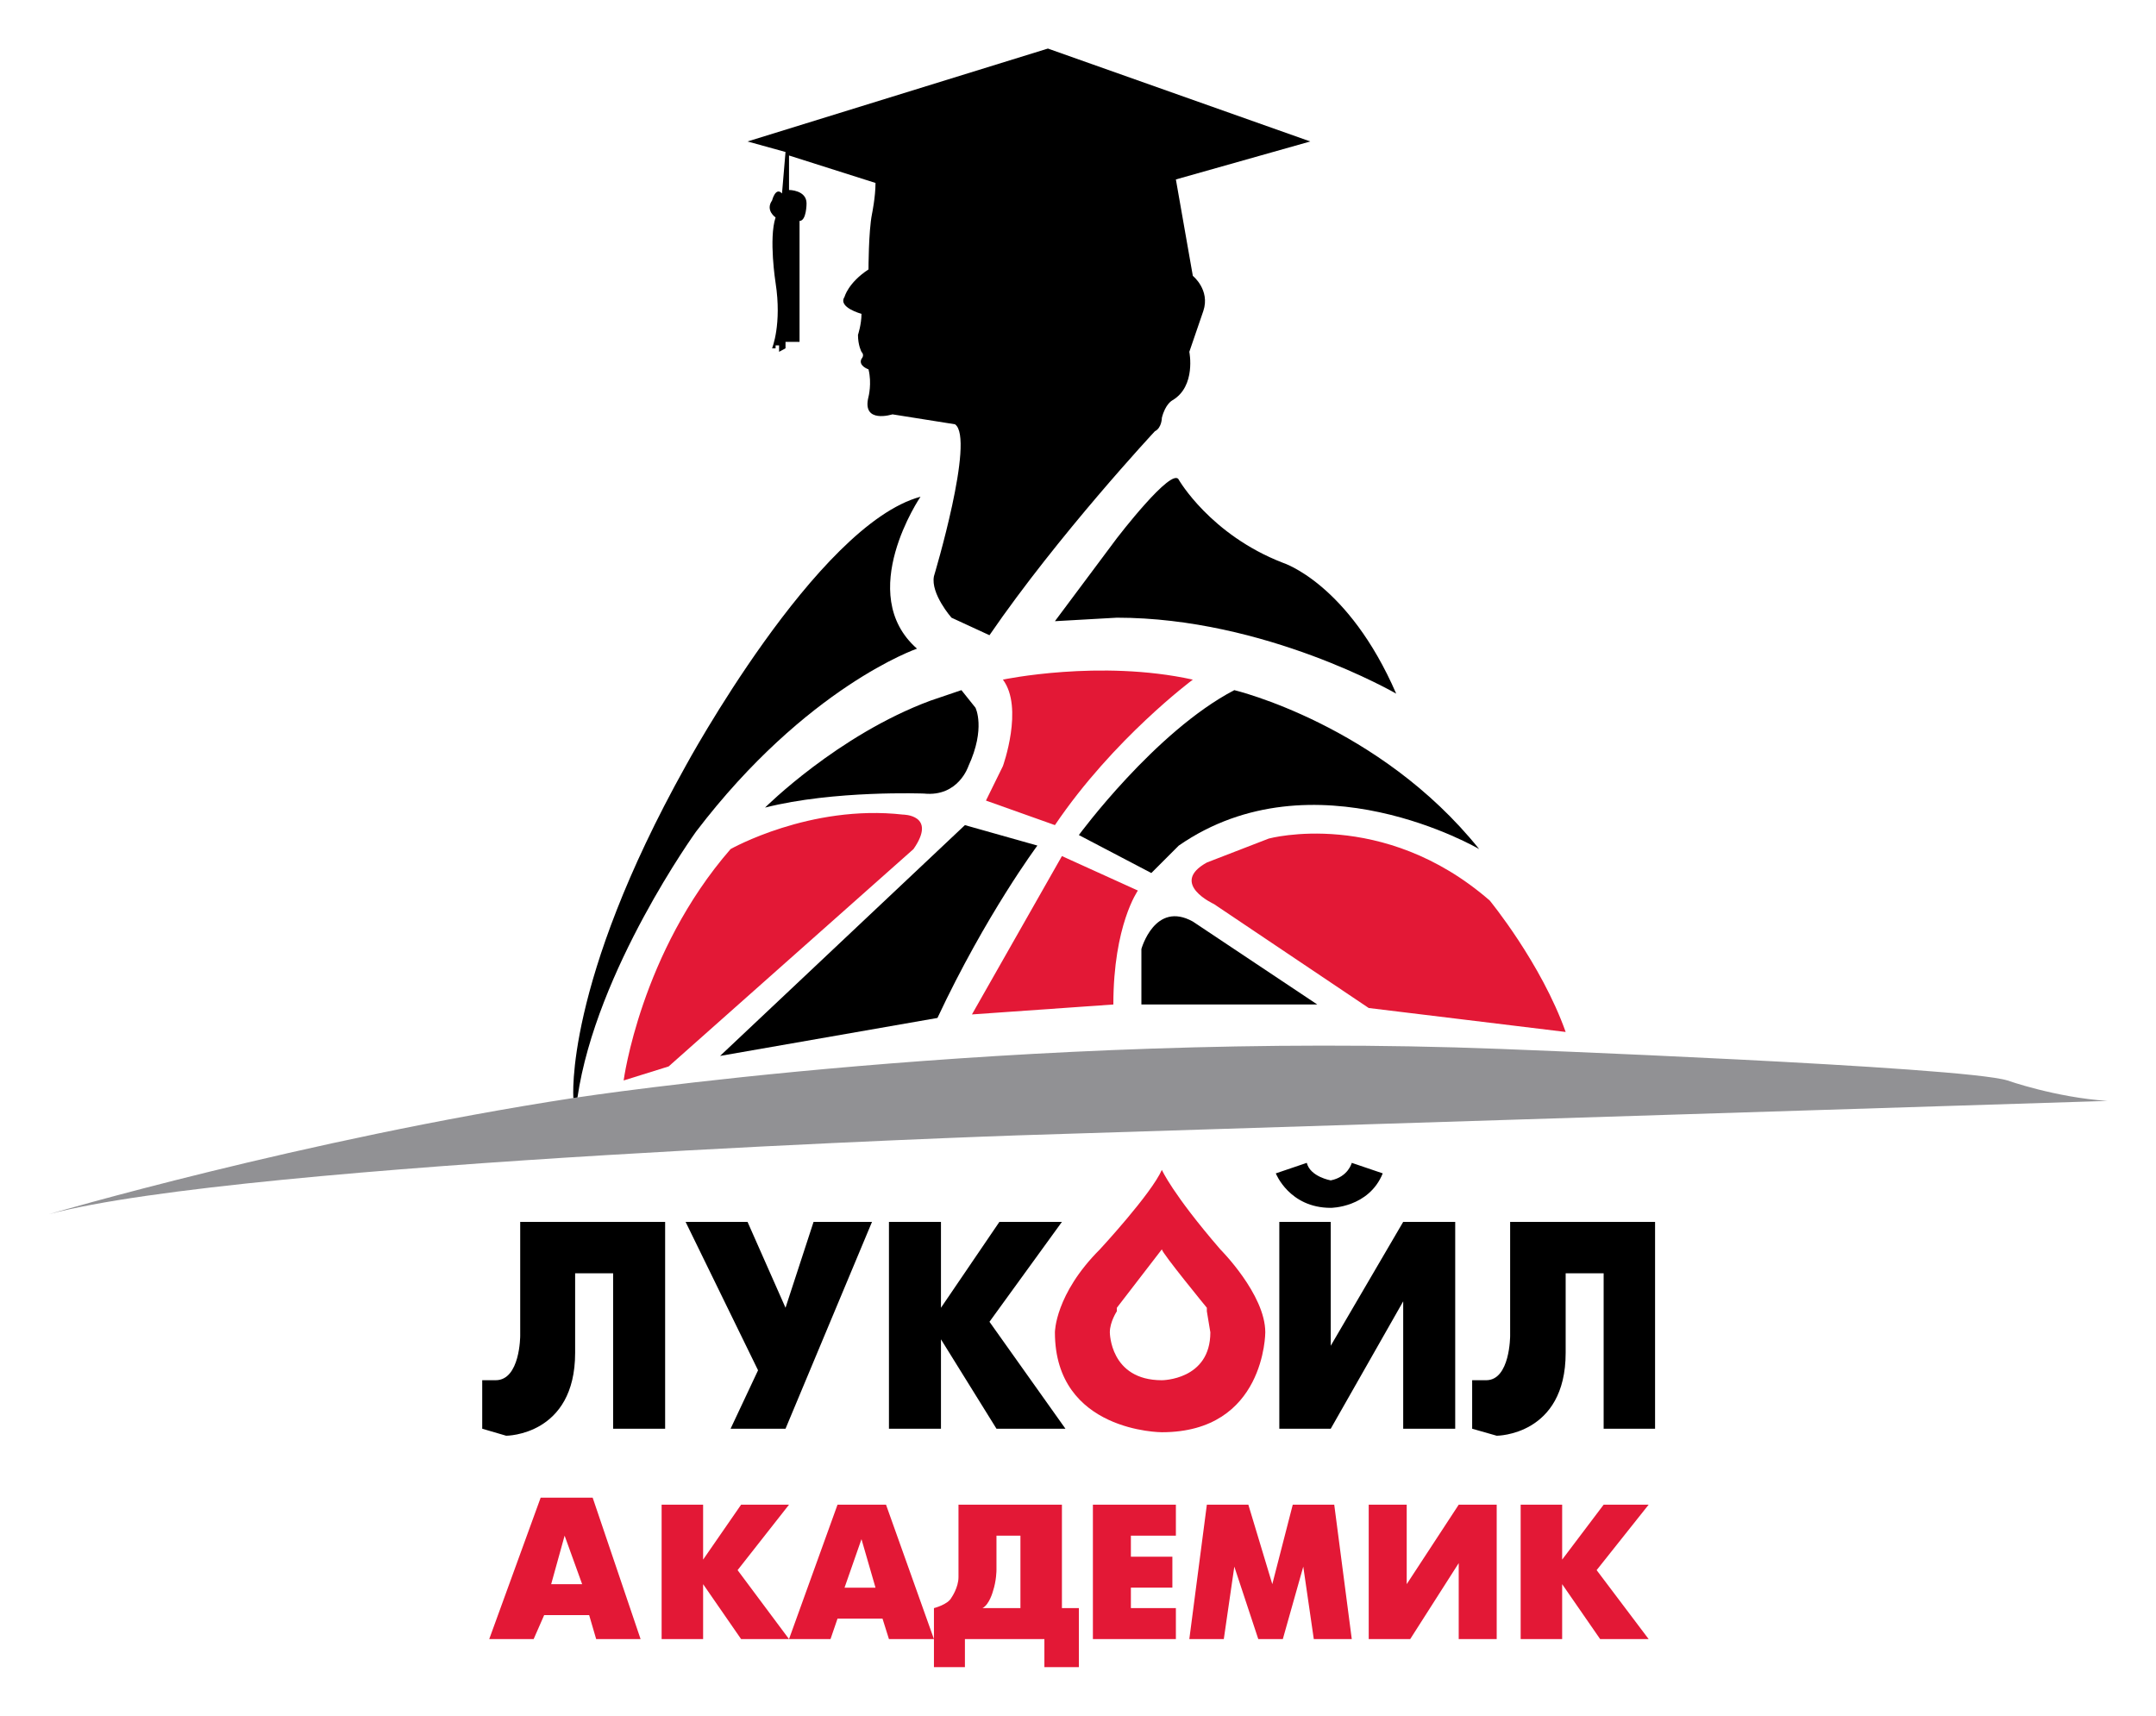 <?xml version="1.0" encoding="UTF-8" standalone="no"?>
<!DOCTYPE svg PUBLIC "-//W3C//DTD SVG 1.1//EN" "http://www.w3.org/Graphics/SVG/1.1/DTD/svg11.dtd">
<!-- Created with Inkscape (http://www.inkscape.org/) by Marsupilami -->
<svg
   xmlns:svg="http://www.w3.org/2000/svg"
   xmlns="http://www.w3.org/2000/svg"
   version="1.1"
   width="965"
   height="768"
   viewBox="-83.1 -83.1 3689.201 2936.212"
   id="svg4894">
  <defs
     id="defs4896" />
  <path
     d="m 1904.99,1919.011 c -18,41 -106,136 -106,136 -77,77 -77,142 -77,142 0,171 183,171 183,171 177,0 177,-171 177,-171 0,-65 -77,-142 -77,-142 -82,-95 -100,-136 -100,-136 z m 0,136 c 0,6 77,100 77,100 l 0,6 6,36 c 0,82 -83,82 -83,82 -89,0 -89,-82 -89,-82 0,-18 12,-36 12,-36 l 0,-6 77,-100 z"
     id="path4002"
     style="fill:#e31836;fill-opacity:1;stroke:none" />
  <path
     d="m 905,1795 c 0,0 753,-115 1579,-83 0,0 791,30 868,54 0,0 82,29 171,35 l -1866,59 c 0,0 -1321,45 -1657,135 0,0 435,-128 898,-199"
     id="path4018"
     style="fill:#919194;fill-opacity:1;stroke:none" />
  <path
     d="m 898,1796 c 0,0 -16,-195 192,-568 0,0 224,-413 402,-461 0,0 -113,166 -6,260 0,0 -189,65 -378,313 0,0 -171,237 -203,455 M 2112,880 c 0,0 112,35 194,224 0,0 -224,-130 -478,-130 l -106,6 106,-142 c 0,0 95,-124 106,-100 0,0 54,94 178,142 m -183,-656 29,165 c 0,0 30,24 18,60 l -24,70 c 0,0 12,59 -29,83 0,0 -12,6 -18,30 0,0 0,17 -12,23 0,0 -165,177 -283,349 l -65,-30 c 0,0 -36,-41 -30,-71 0,0 71,-236 36,-260 l -107,-17 c 0,0 -53,17 -41,-30 0,0 6,-23 0,-47 0,0 -18,-6 -12,-18 0,0 6,-6 0,-12 0,0 -6,-11 -6,-29 0,0 6,-18 6,-36 0,0 -41,-11 -29,-29 0,0 6,-24 41,-47 0,0 0,-65 6,-95 0,0 6,-29 6,-53 l -148,-47 0,59 c 0,0 30,0 30,23 0,0 0,30 -12,30 l 0,207 -24,0 0,11 -11,6 0,-11 -6,0 0,5 -6,0 c 0,0 17,-41 6,-112 0,0 -12,-76 0,-112 0,0 -18,-12 -6,-29 0,0 6,-24 17,-12 l 6,-71 -65,-18 514,-159 449,159 -230,65"
     id="path4020"
     style="fill:#000000;fill-opacity:1;stroke:none" />
  <path
     d="m 905,1795 -7,1"
     id="path4022"
     style="fill:#ffe680;stroke:none" />
  <path
     d="m 1692,1364 c 0,0 -88,118 -171,295 l -372,65 419,-395 124,35 m -106,-236 c 0,0 18,35 -12,100 0,0 -17,53 -76,47 0,0 -154,-6 -272,24 0,0 124,-124 283,-183 l 53,-18 24,30 m 372,366 213,142 -301,0 0,-95 c 0,0 23,-83 88,-47 m 71,-396 c 0,0 248,59 419,272 0,0 -283,-166 -514,-6 l -47,47 -124,-65 c 0,0 130,-177 266,-248"
     id="path4028"
     style="fill:#000000;fill-opacity:1;stroke:none" />
  <path
     d="m 1633,1228 c 0,0 36,-100 0,-148 0,0 166,-35 325,0 0,0 -136,101 -236,249 l -118,-42 29,-59 m -153,142 -419,372 -77,24 c 0,0 29,-219 183,-396 0,0 136,-77 295,-59 0,0 59,0 18,59 m 342,266 -242,17 154,-271 130,59 c 0,0 -42,59 -42,195 m 160,-243 106,-41 c 0,0 195,-53 378,106 0,0 88,107 130,225 l -337,-41 -265,-178 c 0,0 -77,-35 -12,-71"
     id="path4030"
     style="fill:#e31836;fill-opacity:1;stroke:none" />
  <path
     d="m 1627,2008 -100,147 0,-147 -89,0 0,354 89,0 0,-153 95,153 118,0 -130,-183 124,-171 -107,0 m -460,354 94,0 148,-354 -100,0 -48,147 -65,-147 -106,0 124,254 -47,100 m -112,0 0,-354 -248,0 0,195 c 0,0 0,76 -42,76 l -23,0 0,83 41,12 c 0,0 118,0 118,-142 l 0,-136 65,0 0,266 89,0 m 1051,0 88,0 124,-218 0,218 89,0 0,-354 -89,0 -124,212 0,-212 -88,0 0,354 m -6,-437 c 0,0 23,59 94,59 0,0 65,0 89,-59 l -53,-18 c 0,0 -6,24 -36,30 0,0 -35,-6 -41,-30 l -53,18 m 561,171 0,266 88,0 0,-354 -248,0 0,195 c 0,0 0,76 -41,76 l -24,0 0,83 42,12 c 0,0 118,0 118,-142 l 0,-136 65,0"
     id="path4036"
     style="fill:#000000;fill-opacity:1;stroke:none" />
  <path
     d="m 841.99,2480.011 -88,242 76,0 18,-41 77,0 12,41 76,0 -82,-242 -89,0 z m 41,65 30,83 -53,0 23,-83 z m 166,-53 0,230 71,0 0,-94 65,94 82,0 -88,-118 88,-112 -82,0 -65,94 0,-94 -71,0 z m 218,230 71,0 12,-35 77,0 11,35 77,0 -82,-230 -83,0 -83,230 z m 248,0 0,48 53,0 0,-48 136,0 0,48 59,0 0,-101 -29,0 0,-177 -177,0 0,124 c 0,18 -12,35 -12,35 -6,12 -30,18 -30,18 l 0,53 z m 107,-177 41,0 0,124 -65,0 c 12,-6 18,-29 18,-29 6,-18 6,-36 6,-36 l 0,-59 z m -231,6 24,83 -53,0 29,-83 z M 1929,2545 l -77,0 0,36 71,0 0,53 -71,0 0,35 77,0 0,53 -142,0 0,-230 142,0 0,53 m 590,-53 71,0 0,94 71,-94 77,0 -89,112 89,118 -83,0 -65,-94 0,94 -71,0 0,-230 m -289,230 -65,0 -18,-124 -35,124 -42,0 -41,-124 -18,124 -59,0 30,-230 71,0 41,136 35,-136 71,0 30,230 m 248,-230 0,230 -65,0 0,-130 -83,130 -71,0 0,-230 65,0 0,136 89,-136 65,0"
     id="path4038"
     style="fill:#e31836;fill-opacity:1;stroke:none" />
</svg>
<!-- version: 20110311, original size: 3523 2770.011, border: 3% -->
